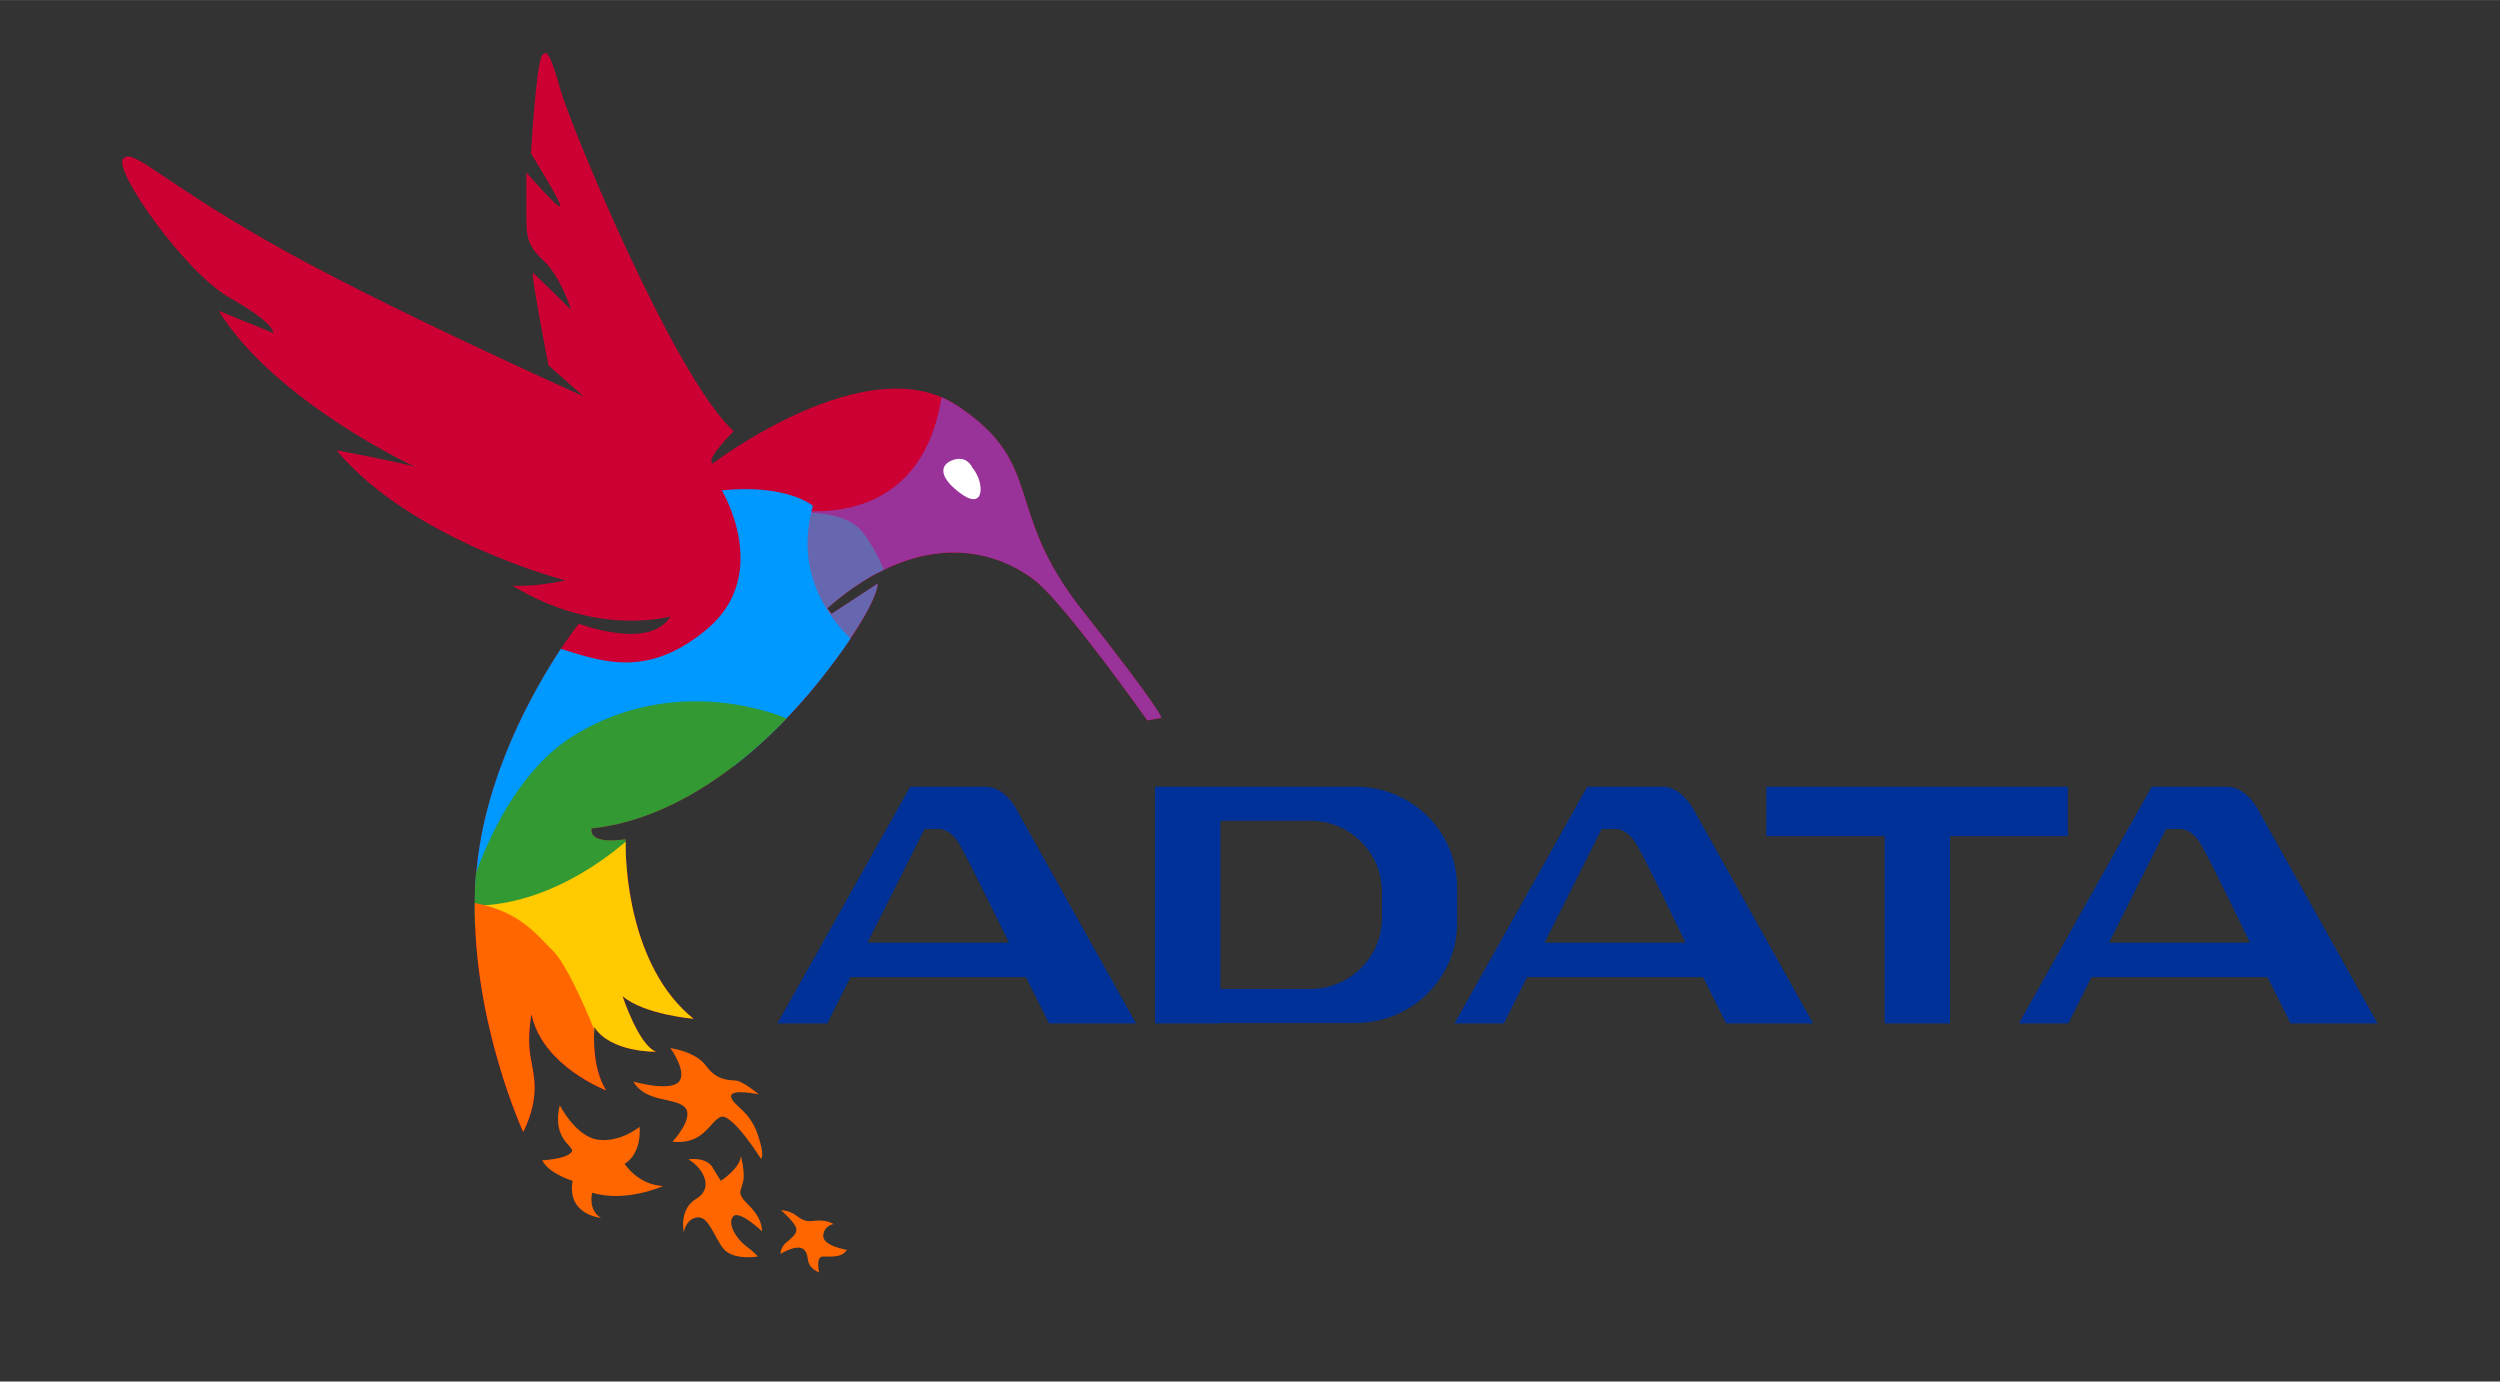 <?xml version="1.0" encoding="UTF-8"?>
<!DOCTYPE svg PUBLIC "-//W3C//DTD SVG 1.1//EN" "http://www.w3.org/Graphics/SVG/1.1/DTD/svg11.dtd">
<!-- Creator: CorelDRAW 2018 (64 Bit) -->
<svg xmlns="http://www.w3.org/2000/svg" xml:space="preserve" width="190px" height="105px" version="1.1" style="shape-rendering:geometricPrecision; text-rendering:geometricPrecision; image-rendering:optimizeQuality; fill-rule:evenodd; clip-rule:evenodd"
viewBox="0 0 48.59 26.85"
 xmlns:xlink="http://www.w3.org/1999/xlink">
 <rect x="0" y="0" width="48.59" height="26.85" fill="#333333" stroke="none"/>
 <defs>
  <style type="text/css">
   <![CDATA[
    .fil9 {fill:none}
    .fil0 {fill:#003199;fill-rule:nonzero}
    .fil4 {fill:#0099FF;fill-rule:nonzero}
    .fil5 {fill:#339933;fill-rule:nonzero}
    .fil3 {fill:#6667AF;fill-rule:nonzero}
    .fil2 {fill:#993399;fill-rule:nonzero}
    .fil1 {fill:#CC0033;fill-rule:nonzero}
    .fil7 {fill:#FF6600;fill-rule:nonzero}
    .fil6 {fill:#FFCA00;fill-rule:nonzero}
    .fil8 {fill:white;fill-rule:nonzero}
   ]]>
  </style>
 </defs>
 <g id="Capa_x0020_1">
  <g id="_1794399429104">
   <g id="_1913566389808">
    <g>
     <polygon class="fil0" points="40.19,15.29 37.9,15.29 36.63,15.29 34.33,15.29 34.33,16.25 36.63,16.25 36.63,19.89 37.9,19.89 37.9,16.25 40.19,16.25 "/>
    </g>
    <g>
     <g>
      <path class="fil0" d="M20.39 19.89l1.69 0 -2.28 -4.08c0,0 -0.23,-0.52 -0.64,-0.52 -0.41,0 -0.78,0 -0.78,0l-0.29 0 -0.4 0 -2.58 4.6 0.97 0 0.45 -0.9 3.41 0 0.45 0.9zm-3.53 -1.57l0 0 1.11 -2.21 0.26 0c0,0 0.24,-0.03 0.43,0.32 0.2,0.35 0.95,1.89 0.95,1.89l-2.75 0z"/>
     </g>
    </g>
    <g>
     <g>
      <path class="fil0" d="M33.55 19.89l1.69 0 -2.28 -4.08c0,0 -0.24,-0.52 -0.64,-0.52 -0.41,0 -0.78,0 -0.78,0l-0.29 0 -0.4 0 -2.58 4.6 0.96 0 0.45 -0.9 3.42 0 0.45 0.9zm-3.53 -1.57l0 0 1.11 -2.21 0.26 0c0,0 0.23,-0.03 0.43,0.32 0.2,0.35 0.94,1.89 0.94,1.89l-2.74 0z"/>
     </g>
    </g>
    <g>
     <g>
      <path class="fil0" d="M44.52 19.89l1.69 0 -2.28 -4.08c0,0 -0.24,-0.52 -0.64,-0.52 -0.41,0 -0.78,0 -0.78,0l-0.29 0 -0.4 0 -2.58 4.6 0.96 0 0.45 -0.9 3.42 0 0.45 0.9zm-3.53 -1.57l0 0 1.11 -2.21 0.26 0c0,0 0.23,-0.03 0.43,0.32 0.2,0.35 0.94,1.89 0.94,1.89l-2.74 0z"/>
     </g>
    </g>
    <g>
     <g>
      <path class="fil0" d="M26.35 15.29l-2.63 0 0 0 -1.27 0 0 4.6 1.27 0 0 -0.01 2.63 0c1.09,0 1.97,-0.87 1.97,-1.94l0 -0.7c0,-1.08 -0.88,-1.95 -1.97,-1.95l0 0zm0.51 2.55l0 0c0,0.76 -0.62,1.38 -1.4,1.38l-1.74 0 0 -3.27 1.74 0c0.78,0 1.4,0.62 1.4,1.39l0 0.5z"/>
     </g>
    </g>
    <g>
     <path class="fil1" d="M13.85 9.01c0,0 3,-2.29 4.75,-1.13 1.74,1.15 0.87,2.01 2.45,4 1.57,1.99 1.52,2.07 1.52,2.07l-0.27 0.05c0,0 -1.54,-2.18 -2.16,-2.7 -0.63,-0.51 -2.13,-1.16 -4.06,0.52l0.08 0.11 0.9 -0.59c0,0 0.04,0.41 -1.14,1.9 -1.19,1.49 -2.79,2.69 -4.42,2.86 0,0 -0.11,0.32 0.66,0.21 0,0 -0.08,2.37 1.32,3.49 0,0 -0.96,-0.08 -1.38,-0.44 0,0 0.31,0.95 0.65,1.08 0,0 -0.88,0.02 -1.2,-0.48 0,0 -0.07,0.75 0.23,1.23 0,0 -1.24,-0.47 -1.45,-1.48 0,0 -0.09,0.45 -0.02,0.82 0.06,0.37 0.2,0.77 -0.14,1.47 0,0 -1.14,-2.47 -0.91,-5.06 0.23,-2.6 1.99,-4.82 1.99,-4.82 0,0 1.38,0.53 1.78,-0.14 0,0 -1.43,0.41 -3.07,-0.6 0,0 0.37,0.04 1.03,-0.1 0,0 -2.98,-0.77 -4.45,-2.53 0,0 1.18,0.22 1.52,0.32 0,0 -2.72,-1.27 -3.81,-3.03l1.06 0.43c0,0 0.05,-0.18 -0.84,-0.68 -0.88,-0.5 -2.26,-2.47 -2.08,-2.7 0.18,-0.23 0.65,0.36 2.8,1.59 2.16,1.24 6.15,3.02 6.15,3.02l-0.68 -0.6c0,0 -0.36,-1.85 -0.3,-1.8 0.06,0.05 0.74,0.72 0.74,0.72 0,0 -0.2,-0.64 -0.53,-0.95 -0.34,-0.31 -0.34,-0.5 -0.34,-0.94 0,-0.43 0,-0.78 0,-0.78 0,0 0.66,0.76 0.66,0.65 0,-0.1 -0.57,-1.02 -0.57,-1.02 0,0 0.1,-1.71 0.21,-1.89 0.1,-0.18 0.19,0.04 0.36,0.64 0.16,0.61 2.2,5.58 3.37,6.65 0,0 -0.56,0.55 -0.41,0.63l0 0z"/>
    </g>
    <g>
     <path class="fil2" d="M18.6 7.88c-0.1,-0.06 -0.2,-0.12 -0.3,-0.16 -0.44,2.76 -3.02,2.16 -3.02,2.16l0.11 0.28c0.87,0.13 1.38,0.61 1.66,0.98 1.45,-0.78 2.57,-0.26 3.09,0.16 0.62,0.52 2.16,2.7 2.16,2.7l0.27 -0.05c0,0 0.05,-0.08 -1.52,-2.07 -1.58,-1.99 -0.71,-2.85 -2.45,-4l0 0z"/>
    </g>
    <g>
     <path class="fil3" d="M16.72 10.29c-0.44,-0.46 -1.51,-0.3 -1.51,-0.3 0,0 0.09,0.94 0.2,1.9 0.04,0.41 0.32,0.84 0.61,1.21 1.07,-1.37 1.04,-1.76 1.04,-1.76l-0.9 0.59 -0.08 -0.11c0.39,-0.34 0.75,-0.58 1.1,-0.75 -0.13,-0.3 -0.29,-0.59 -0.46,-0.78z"/>
    </g>
    <g>
     <path class="fil4" d="M15.8 9.83c0,0 -0.5,-0.43 -1.77,-0.3 0,0 0.98,1.62 -0.28,2.69 -1.12,0.94 -1.97,0.67 -2.85,0.39 -0.52,0.79 -1.48,2.46 -1.64,4.33 -0.02,0.18 -0.03,0.36 -0.03,0.55 1.19,-1.03 3.37,-2.68 5.04,-2.61 0.6,-0.46 1.16,-1.03 1.65,-1.64 0.26,-0.33 0.46,-0.6 0.61,-0.83 -0.44,-0.43 -1.09,-1.3 -0.73,-2.58l0 0z"/>
    </g>
    <g>
     <path class="fil5" d="M15.29 13.96c-0.99,-0.39 -2.59,-0.59 -4.08,0.3 -1.03,0.61 -1.64,1.83 -1.96,2.71 -0.03,0.36 -0.03,0.71 -0.01,1.06 0.73,-0.03 1.84,-0.47 2.95,-1.03 -0.04,-0.41 -0.03,-0.69 -0.03,-0.69 -0.77,0.11 -0.66,-0.21 -0.66,-0.21 1.36,-0.14 2.7,-1 3.79,-2.14l0 0z"/>
    </g>
    <g>
     <path class="fil6" d="M12.16 16.36c-1.25,1.05 -2.34,1.24 -2.93,1.24 0,0.11 0,0.22 0,0.33l0.07 0.05 1.16 1.31 1.08 0.88c0.01,-0.13 0.01,-0.21 0.01,-0.21 0.32,0.5 1.2,0.48 1.2,0.48 -0.34,-0.13 -0.65,-1.08 -0.65,-1.08 0.42,0.36 1.38,0.44 1.38,0.44 -1.27,-1.02 -1.33,-3.07 -1.32,-3.44z"/>
    </g>
    <g>
     <path class="fil7" d="M11.78 21.19c-0.26,-0.41 -0.24,-1 -0.23,-1.18 -0.21,-0.51 -0.54,-1.26 -0.8,-1.53 -0.34,-0.33 -0.64,-0.76 -1.52,-0.93 -0.03,2.35 0.94,4.45 0.94,4.45 0.34,-0.7 0.2,-1.1 0.14,-1.47 -0.07,-0.37 0.02,-0.82 0.02,-0.82 0.21,1.01 1.45,1.48 1.45,1.48l0 0z"/>
    </g>
    <path class="fil8" d="M18.9 9.09c0,0 -0.1,-0.25 -0.38,-0.15 -0.28,0.1 -0.26,0.36 0.18,0.67 0.45,0.31 0.43,-0.25 0.2,-0.52z"/>
    <g>
     <path class="fil7" d="M10.88 21.48c0,0 0.31,0.61 0.74,0.67 0.44,0.06 0.81,-0.25 0.81,-0.25 0,0 0.06,0.5 -0.29,0.72 0,0 0.26,0.41 0.75,0.43 0,0 -0.73,0.33 -1.38,0.13 0,0 -0.09,0.33 0.17,0.49 0,0 -0.67,-0.06 -0.55,-0.72 0,0 -0.47,-0.14 -0.59,-0.4 0,0 0.45,-0.02 0.56,-0.15 0.12,-0.12 -0.39,-0.21 -0.22,-0.92z"/>
    </g>
    <path class="fil7" d="M12.31 21.02c0,0 0.69,0.2 0.88,0.01 0.18,-0.19 -0.16,-0.66 -0.16,-0.66 0,0 0.48,0.06 0.69,0.34 0.21,0.29 0.44,0.28 0.58,0.29 0.14,0.01 0.45,0.27 0.45,0.27 0,0 -0.55,-0.12 -0.54,0.04 0.02,0.17 0.35,0.26 0.51,0.72 0.16,0.45 0.07,0.49 0.07,0.49 0,0 -0.58,-0.92 -0.79,-0.81 -0.22,0.11 -0.33,0.54 -0.93,0.48 0,0 0.42,-0.45 0.25,-0.66 -0.18,-0.21 -0.77,-0.09 -1.01,-0.51z"/>
    <path class="fil7" d="M13.38 22.53c0,0 0.35,-0.05 0.47,0.16 0.13,0.21 0.16,0.26 0.16,0.26 0,0 0.37,-0.24 0.39,-0.48 0,0 0.09,0.32 0.04,0.51 -0.05,0.19 -0.11,0.21 0.07,0.4 0.19,0.18 0.3,0.36 0.3,0.55 0,0 -0.44,-0.42 -0.56,-0.29 -0.12,0.14 0.06,0.43 0.24,0.57 0.18,0.13 0.24,0.21 0.24,0.21 0,0 -0.46,0.08 -0.66,-0.14 -0.19,-0.23 -0.29,-0.64 -0.51,-0.62 -0.23,0.02 -0.27,0.29 -0.27,0.29 0,0 -0.1,-0.45 0.24,-0.65 0.34,-0.2 0.16,-0.58 -0.15,-0.77z"/>
    <path class="fil7" d="M15.18 23.52c0,0 0.29,0.25 0.3,0.37 0,0.11 -0.1,0.17 -0.2,0.26 -0.11,0.09 -0.11,0.22 -0.11,0.22 0,0 0.33,-0.21 0.46,-0.08 0.13,0.13 -0.02,0.3 0.29,0.44 0,0 -0.07,-0.3 0.07,-0.31 0.14,0 0.38,0.03 0.47,-0.13 0,0 -0.46,-0.07 -0.46,-0.27 0.01,-0.2 0.2,-0.23 0.2,-0.23 0,0 -0.13,-0.1 -0.41,-0.06 -0.28,0.03 -0.28,-0.19 -0.61,-0.21z"/>
   </g>
  </g>
  <rect class="fil9" width="48.59" height="26.85"/>
 </g>
</svg>
